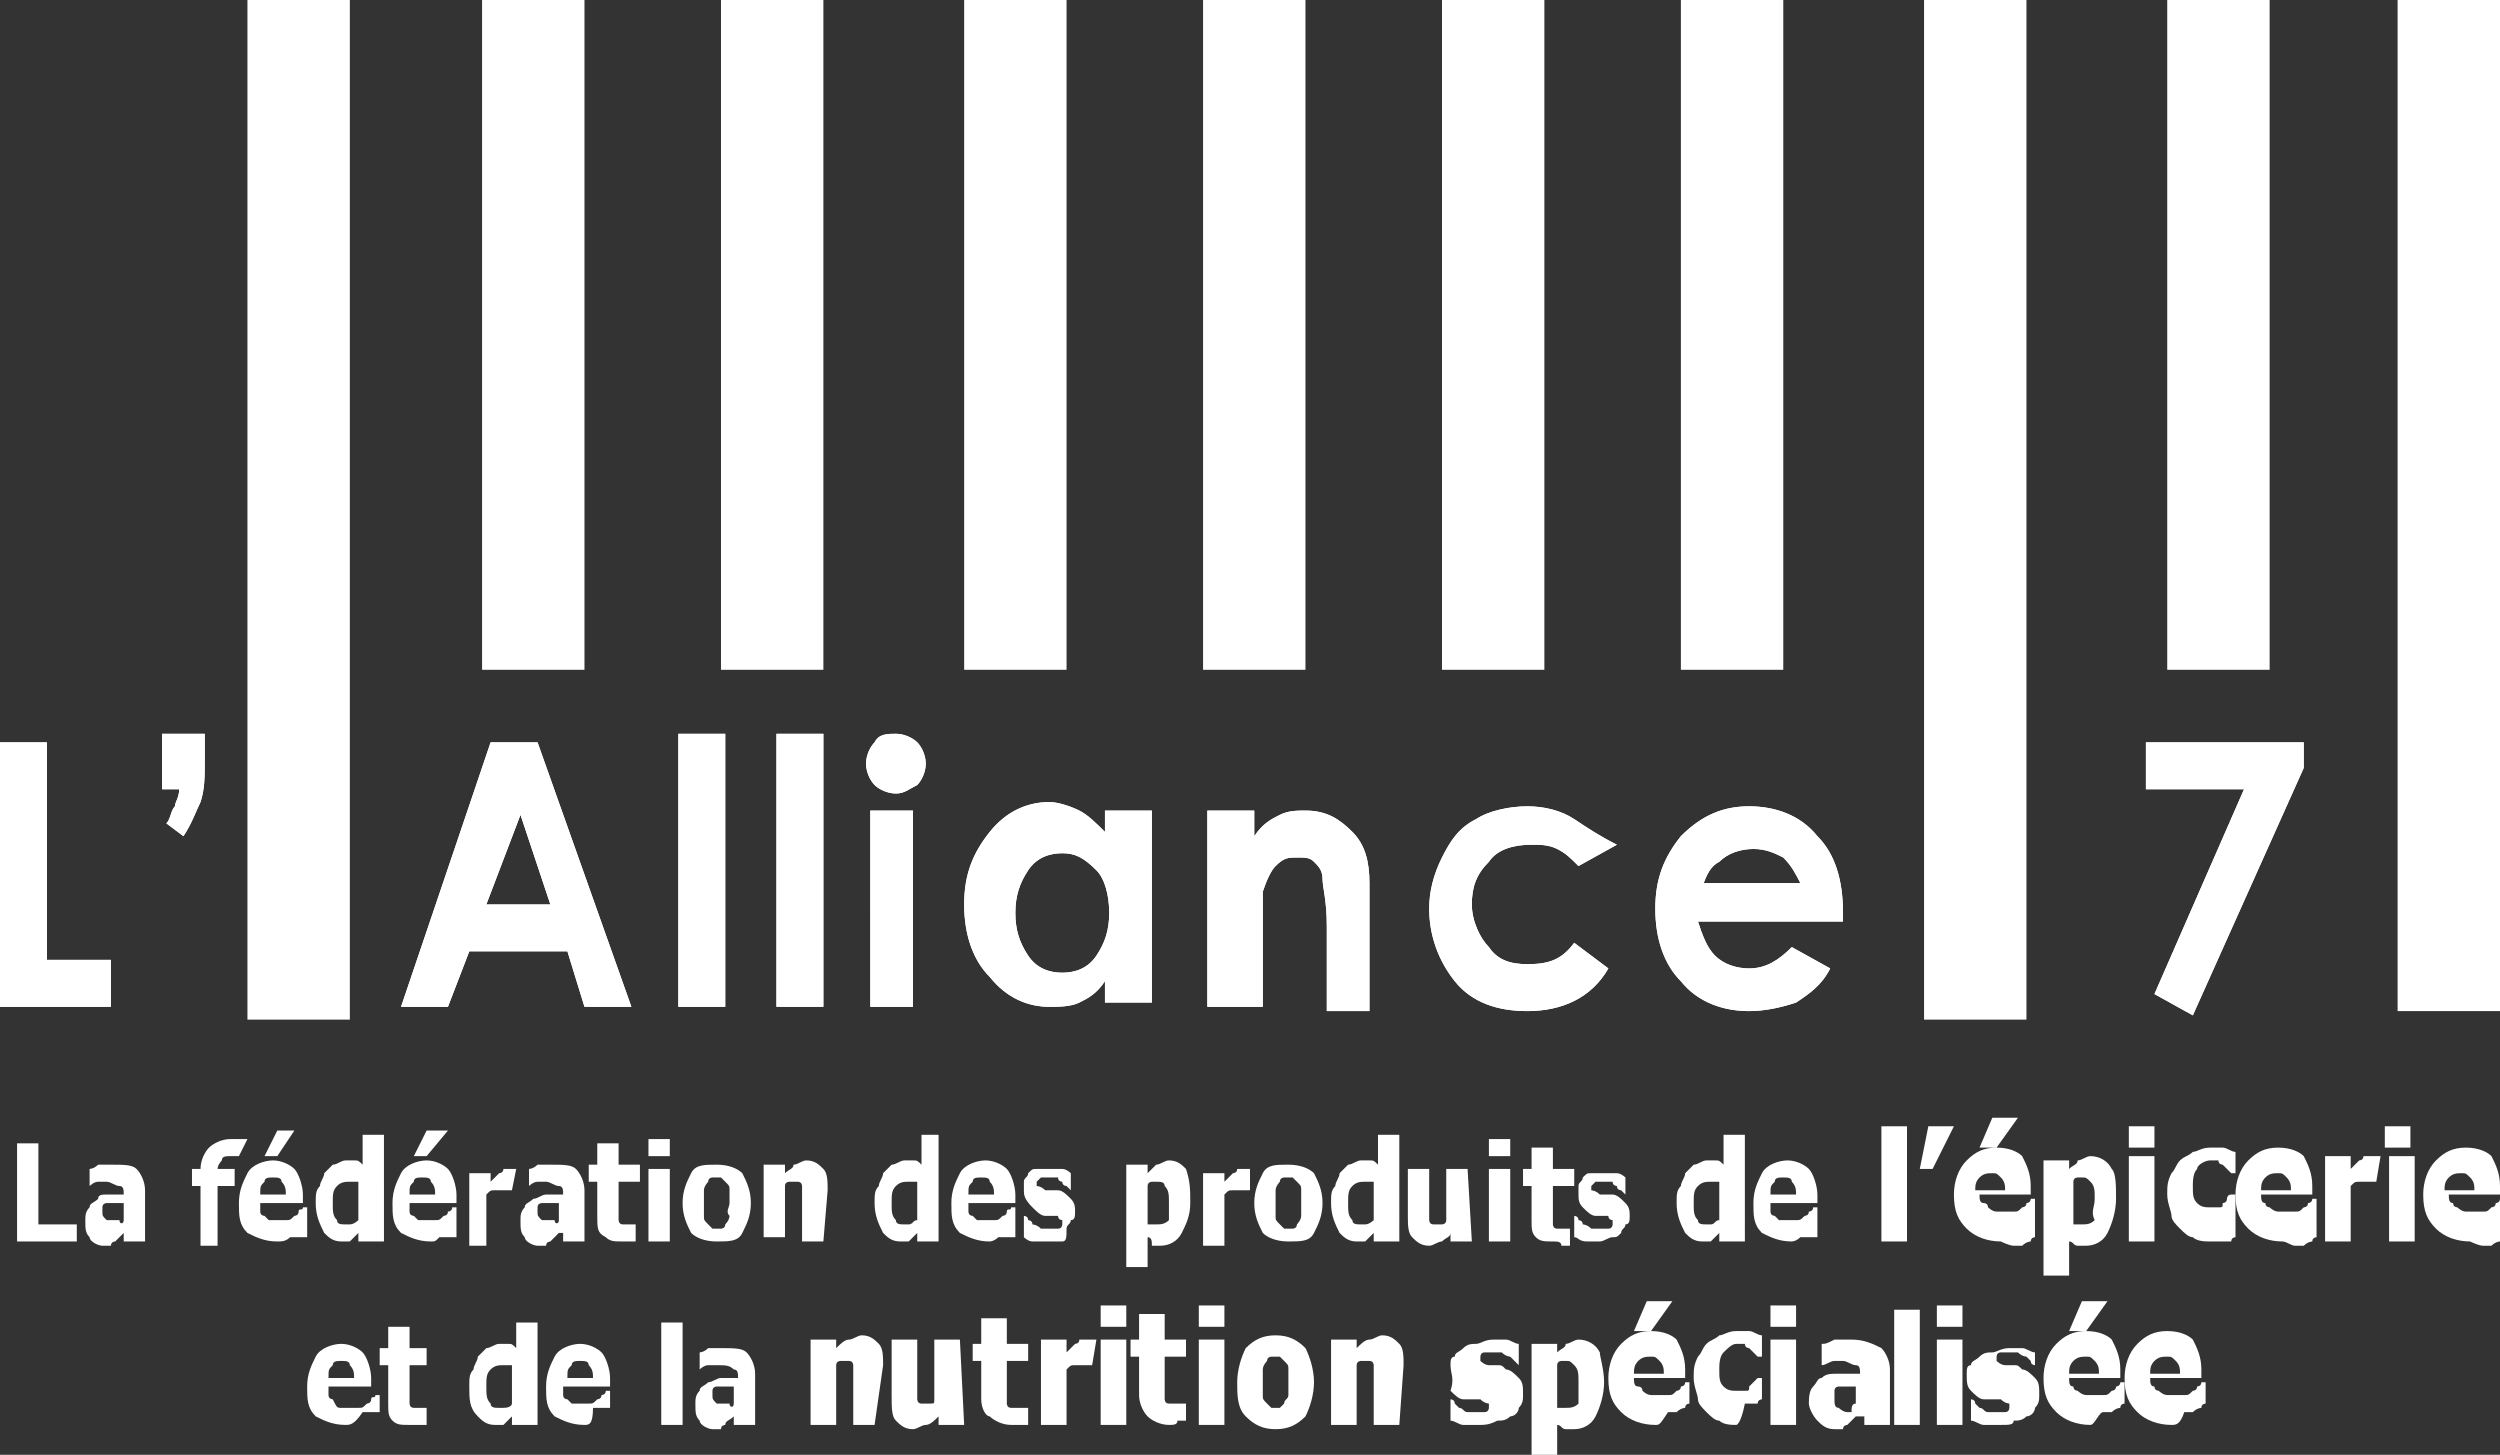 <?xml version="1.0" encoding="utf-8"?>
<!-- Generator: Adobe Illustrator 25.4.1, SVG Export Plug-In . SVG Version: 6.00 Build 0)  -->
<svg version="1.1" id="Calque_1" xmlns="http://www.w3.org/2000/svg" xmlns:xlink="http://www.w3.org/1999/xlink" x="0px" y="0px"
	 viewBox="0 0 58.6 34.1" style="enable-background:new 0 0 58.6 34.1;" xml:space="preserve">
<rect x="0" y="0" width="58.6" height="34.1" fill="#333333" stroke="none"/>
<style type="text/css">
	.st0{fill:#FFFFFF;}
</style>
<polyline class="st0" points="1.8,29.1 0.4,29.1 0.4,26.8 0.9,26.8 0.9,28.7 1.8,28.7 "/>
<path class="st0" d="M2.9,28.6v-0.4c-0.1,0-0.2,0-0.2,0c-0.1,0-0.1,0-0.2,0c0,0-0.1,0-0.1,0.1c0,0,0,0.1,0,0.1c0,0.1,0,0.1,0.1,0.2
	c0,0,0.1,0,0.2,0c0,0,0.1,0,0.1,0C2.8,28.7,2.9,28.7,2.9,28.6 M2.9,28.9C2.9,28.9,2.8,29,2.9,28.9C2.8,29,2.8,29,2.7,29.1
	c0,0-0.1,0-0.1,0.1c0,0-0.1,0-0.2,0c-0.1,0-0.3-0.1-0.3-0.2c-0.1-0.1-0.1-0.2-0.1-0.4c0-0.1,0-0.2,0.1-0.3c0-0.1,0.1-0.1,0.2-0.2
	C2.3,28,2.4,28,2.5,28c0.1,0,0.3,0,0.4,0v0c0-0.1,0-0.2-0.1-0.2c-0.1,0-0.2-0.1-0.3-0.1c-0.1,0-0.1,0-0.2,0c-0.1,0-0.2,0.1-0.2,0.1
	h0v-0.4c0,0,0.1,0,0.2-0.1c0.1,0,0.2,0,0.3,0c0.3,0,0.5,0,0.6,0.1c0.1,0.1,0.2,0.3,0.2,0.5v1.2H2.9V28.9z"/>
<path class="st0" d="M5.6,27.1L5.6,27.1c-0.1,0-0.1,0-0.1,0c0,0-0.1,0-0.1,0c-0.1,0-0.2,0-0.2,0.1c0,0-0.1,0.1-0.1,0.2v0h0.4v0.4
	H5.1v1.4H4.7v-1.4H4.5v-0.4h0.2v0c0-0.2,0.1-0.4,0.2-0.5c0.1-0.1,0.3-0.2,0.5-0.2c0.1,0,0.1,0,0.2,0c0.1,0,0.1,0,0.2,0"/>
<path class="st0" d="M6.9,26.5l-0.4,0.6H6.2l0.3-0.6 M6.7,28c0-0.1,0-0.2-0.1-0.3c0-0.1-0.1-0.1-0.2-0.1c-0.1,0-0.2,0-0.2,0.1
	c-0.1,0.1-0.1,0.1-0.1,0.3H6.7z M6.5,29.1c-0.3,0-0.5-0.1-0.7-0.2c-0.2-0.2-0.2-0.4-0.2-0.7c0-0.3,0.1-0.5,0.2-0.7
	c0.1-0.2,0.4-0.3,0.6-0.3c0.2,0,0.4,0.1,0.5,0.2c0.1,0.1,0.2,0.4,0.2,0.6v0.2H6.1c0,0.1,0,0.1,0,0.2c0,0.1,0.1,0.1,0.1,0.1
	c0,0,0.1,0.1,0.1,0.1c0.1,0,0.1,0,0.2,0c0.1,0,0.1,0,0.2,0c0.1,0,0.1,0,0.2-0.1c0,0,0.1,0,0.1-0.1s0.1,0,0.1-0.1h0.1V29
	c0,0-0.1,0-0.1,0c0,0-0.1,0-0.1,0c-0.1,0-0.1,0-0.2,0C6.7,29.1,6.6,29.1,6.5,29.1"/>
<path class="st0" d="M8.4,28.6v-0.9c0,0-0.1,0-0.1,0c0,0-0.1,0-0.1,0c-0.1,0-0.2,0-0.3,0.1c-0.1,0.1-0.1,0.2-0.1,0.4
	c0,0.2,0,0.3,0.1,0.4c0,0.1,0.1,0.1,0.2,0.1c0,0,0.1,0,0.1,0C8.3,28.7,8.4,28.6,8.4,28.6 M8.9,29.1H8.4v-0.2c0,0-0.1,0.1-0.1,0.1
	c0,0-0.1,0.1-0.1,0.1c0,0-0.1,0-0.1,0c0,0-0.1,0-0.1,0c-0.2,0-0.3-0.1-0.4-0.2c-0.1-0.2-0.2-0.4-0.2-0.7c0-0.2,0-0.3,0.1-0.4
	c0-0.1,0.1-0.2,0.1-0.3c0.1-0.1,0.1-0.1,0.2-0.2c0.1,0,0.2-0.1,0.3-0.1c0.1,0,0.1,0,0.2,0c0.1,0,0.1,0,0.2,0.1v-0.7h0.5V29.1z"/>
<path class="st0" d="M10.5,26.5L10,27.1H9.7l0.3-0.6 M10.2,28c0-0.1,0-0.2-0.1-0.3c0-0.1-0.1-0.1-0.2-0.1c-0.1,0-0.2,0-0.2,0.1
	c-0.1,0.1-0.1,0.1-0.1,0.3H10.2z M10.1,29.1c-0.3,0-0.5-0.1-0.7-0.2c-0.2-0.2-0.2-0.4-0.2-0.7c0-0.3,0.1-0.5,0.2-0.7
	c0.1-0.2,0.4-0.3,0.6-0.3c0.2,0,0.4,0.1,0.5,0.2c0.1,0.1,0.2,0.4,0.2,0.6v0.2H9.6c0,0.1,0,0.1,0,0.2c0,0.1,0.1,0.1,0.1,0.1
	c0,0,0.1,0.1,0.1,0.1c0.1,0,0.1,0,0.2,0c0.1,0,0.1,0,0.2,0c0.1,0,0.1,0,0.2-0.1c0,0,0.1,0,0.1-0.1c0,0,0.1,0,0.1-0.1h0.1V29
	c0,0-0.1,0-0.1,0c0,0-0.1,0-0.1,0c-0.1,0-0.1,0-0.2,0C10.2,29.1,10.2,29.1,10.1,29.1"/>
<path class="st0" d="M12,27.9L12,27.9c-0.1,0-0.1,0-0.1,0c0,0-0.1,0-0.1,0c-0.1,0-0.1,0-0.2,0c-0.1,0-0.1,0-0.2,0.1v1.2H11v-1.7h0.5
	v0.2c0,0,0.1-0.1,0.1-0.1s0.1-0.1,0.1-0.1c0,0,0.1,0,0.1-0.1c0,0,0.1,0,0.1,0c0,0,0,0,0.1,0c0,0,0,0,0.1,0"/>
<path class="st0" d="M13.1,28.6v-0.4c-0.1,0-0.2,0-0.2,0c-0.1,0-0.1,0-0.2,0c0,0-0.1,0-0.1,0.1c0,0,0,0.1,0,0.1c0,0.1,0,0.1,0.1,0.2
	c0,0,0.1,0,0.2,0c0,0,0.1,0,0.1,0C13,28.7,13.1,28.7,13.1,28.6 M13.1,28.9C13.1,28.9,13,29,13.1,28.9C13,29,13,29,12.9,29.1
	c0,0-0.1,0-0.1,0.1c0,0-0.1,0-0.2,0c-0.1,0-0.3-0.1-0.3-0.2c-0.1-0.1-0.1-0.2-0.1-0.4c0-0.1,0-0.2,0.1-0.3c0-0.1,0.1-0.1,0.2-0.2
	c0.1,0,0.2-0.1,0.3-0.1c0.1,0,0.3,0,0.4,0v0c0-0.1,0-0.2-0.1-0.2c-0.1,0-0.2-0.1-0.3-0.1c-0.1,0-0.1,0-0.2,0c-0.1,0-0.2,0.1-0.2,0.1
	h0v-0.4c0,0,0.1,0,0.2-0.1c0.1,0,0.2,0,0.3,0c0.3,0,0.5,0,0.6,0.1c0.1,0.1,0.2,0.3,0.2,0.5v1.2h-0.5V28.9z"/>
<path class="st0" d="M14.6,29.1c-0.2,0-0.3,0-0.4-0.1C14,28.9,14,28.8,14,28.5v-0.8h-0.2v-0.4H14v-0.5h0.5v0.5H15v0.4h-0.5v0.6
	c0,0.1,0,0.1,0,0.2c0,0,0,0.1,0,0.1c0,0,0,0.1,0.1,0.1c0,0,0.1,0,0.1,0c0,0,0.1,0,0.1,0s0.1,0,0.1,0h0v0.4c-0.1,0-0.1,0-0.2,0
	C14.7,29.1,14.7,29.1,14.6,29.1"/>
<path class="st0" d="M15.2,29.1h0.5v-1.7h-0.5V29.1z M15.2,27.1h0.5v-0.4h-0.5V27.1z"/>
<path class="st0" d="M17.1,28.2c0-0.1,0-0.2,0-0.3c0-0.1,0-0.1-0.1-0.2c0,0-0.1-0.1-0.1-0.1c0,0-0.1,0-0.1,0c0,0-0.1,0-0.1,0
	c0,0-0.1,0-0.1,0.1c0,0-0.1,0.1-0.1,0.2c0,0.1,0,0.2,0,0.3c0,0.1,0,0.2,0,0.3c0,0.1,0,0.1,0.1,0.2c0,0,0.1,0.1,0.1,0.1
	c0,0,0.1,0,0.1,0c0,0,0.1,0,0.1,0c0,0,0.1,0,0.1-0.1c0,0,0.1-0.1,0.1-0.2C17,28.4,17.1,28.3,17.1,28.2 M17.6,28.2
	c0,0.3-0.1,0.5-0.2,0.7c-0.1,0.2-0.3,0.2-0.6,0.2c-0.3,0-0.5-0.1-0.6-0.2c-0.1-0.2-0.2-0.4-0.2-0.7c0-0.3,0.1-0.5,0.2-0.7
	c0.1-0.2,0.3-0.2,0.6-0.2c0.3,0,0.5,0.1,0.6,0.2C17.5,27.7,17.6,27.9,17.6,28.2"/>
<path class="st0" d="M19.3,29.1h-0.5v-0.9c0-0.1,0-0.1,0-0.2c0-0.1,0-0.1,0-0.2c0,0,0-0.1-0.1-0.1c0,0-0.1,0-0.1,0c0,0-0.1,0-0.1,0
	c0,0-0.1,0-0.1,0.1v1.2h-0.5v-1.7h0.5v0.2c0.1-0.1,0.2-0.1,0.2-0.2c0.1,0,0.2-0.1,0.3-0.1c0.2,0,0.3,0.1,0.4,0.2
	c0.1,0.1,0.1,0.3,0.1,0.5"/>
<path class="st0" d="M21.5,28.6v-0.9c0,0-0.1,0-0.1,0c0,0-0.1,0-0.1,0c-0.1,0-0.2,0-0.3,0.1c-0.1,0.1-0.1,0.2-0.1,0.4
	c0,0.2,0,0.3,0.1,0.4c0,0.1,0.1,0.1,0.2,0.1c0,0,0.1,0,0.1,0C21.4,28.7,21.4,28.6,21.5,28.6 M22,29.1h-0.5v-0.2c0,0-0.1,0.1-0.1,0.1
	c0,0-0.1,0.1-0.1,0.1c0,0-0.1,0-0.1,0c0,0-0.1,0-0.1,0c-0.2,0-0.3-0.1-0.4-0.2c-0.1-0.2-0.2-0.4-0.2-0.7c0-0.2,0-0.3,0.1-0.4
	c0-0.1,0.1-0.2,0.1-0.3c0.1-0.1,0.1-0.1,0.2-0.2c0.1,0,0.2-0.1,0.3-0.1c0.1,0,0.1,0,0.2,0c0.1,0,0.1,0,0.2,0.1v-0.7H22V29.1z"/>
<path class="st0" d="M23.3,28c0-0.1,0-0.2-0.1-0.3c0-0.1-0.1-0.1-0.2-0.1c-0.1,0-0.2,0-0.2,0.1c-0.1,0.1-0.1,0.1-0.1,0.3 M23.2,29.1
	c-0.3,0-0.5-0.1-0.7-0.2c-0.2-0.2-0.2-0.4-0.2-0.7c0-0.3,0.1-0.5,0.2-0.7c0.1-0.2,0.4-0.3,0.6-0.3c0.2,0,0.4,0.1,0.5,0.2
	c0.1,0.1,0.2,0.4,0.2,0.6v0.2h-1.1c0,0.1,0,0.1,0,0.2c0,0.1,0.1,0.1,0.1,0.1c0,0,0.1,0.1,0.1,0.1c0.1,0,0.1,0,0.2,0
	c0.1,0,0.1,0,0.2,0c0.1,0,0.1,0,0.2-0.1c0,0,0.1,0,0.1-0.1s0.1,0,0.1-0.1h0.1V29c0,0-0.1,0-0.1,0c0,0-0.1,0-0.1,0
	c-0.1,0-0.1,0-0.2,0C23.3,29.1,23.2,29.1,23.2,29.1"/>
<path class="st0" d="M24.5,29.1c-0.1,0-0.2,0-0.3,0C24.1,29.1,24,29,24,29v-0.5h0c0,0,0.1,0,0.1,0.1c0,0,0.1,0,0.1,0.1
	c0,0,0.1,0,0.2,0.1c0.1,0,0.1,0,0.2,0c0.1,0,0.1,0,0.2,0c0.1,0,0.1-0.1,0.1-0.1c0,0,0-0.1,0-0.1c0,0-0.1,0-0.1-0.1c0,0-0.1,0-0.1,0
	s-0.1,0-0.2,0c-0.1,0-0.2-0.1-0.3-0.2C24,28.1,24,28,24,27.9c0-0.1,0-0.2,0-0.2c0-0.1,0.1-0.1,0.1-0.2c0.1-0.1,0.1-0.1,0.2-0.1
	c0.1,0,0.2,0,0.3,0c0.1,0,0.2,0,0.3,0c0.1,0,0.2,0.1,0.2,0.1v0.4h0c0,0,0,0-0.1-0.1c0,0-0.1,0-0.1-0.1c0,0-0.1,0-0.1-0.1
	c-0.1,0-0.1,0-0.2,0c-0.1,0-0.1,0-0.2,0c0,0-0.1,0.1-0.1,0.1c0,0,0,0.1,0,0.1s0.1,0,0.2,0.1c0,0,0.1,0,0.1,0c0.1,0,0.1,0,0.2,0
	c0.1,0,0.2,0.1,0.3,0.2c0.1,0.1,0.1,0.2,0.1,0.3c0,0.1,0,0.2-0.1,0.2c0,0.1-0.1,0.1-0.1,0.2C25,29,25,29.1,24.9,29.1
	C24.8,29.1,24.7,29.1,24.5,29.1"/>
<path class="st0" d="M27.4,28.2c0-0.2,0-0.3-0.1-0.4c0-0.1-0.1-0.1-0.2-0.1c0,0-0.1,0-0.1,0c0,0-0.1,0-0.1,0.1v0.9c0,0,0.1,0,0.1,0
	c0,0,0.1,0,0.1,0c0.1,0,0.2,0,0.3-0.1C27.4,28.5,27.4,28.4,27.4,28.2 M27.9,28.2c0,0.3-0.1,0.5-0.2,0.7c-0.1,0.2-0.3,0.3-0.5,0.3
	c-0.1,0-0.1,0-0.2,0C27,29.1,27,29,26.9,29v0.7h-0.5v-2.4h0.5v0.2c0.1-0.1,0.1-0.1,0.2-0.2c0.1,0,0.2-0.1,0.3-0.1
	c0.2,0,0.3,0.1,0.4,0.2C27.9,27.7,27.9,27.9,27.9,28.2"/>
<path class="st0" d="M29.3,27.9L29.3,27.9c-0.1,0-0.1,0-0.1,0c0,0-0.1,0-0.1,0c-0.1,0-0.1,0-0.2,0c-0.1,0-0.1,0-0.2,0.1v1.2h-0.5
	v-1.7h0.5v0.2c0,0,0.1-0.1,0.1-0.1c0,0,0.1-0.1,0.1-0.1c0,0,0.1,0,0.1-0.1c0,0,0.1,0,0.1,0c0,0,0,0,0.1,0c0,0,0,0,0.1,0"/>
<path class="st0" d="M30.5,28.2c0-0.1,0-0.2,0-0.3c0-0.1,0-0.1-0.1-0.2c0,0-0.1-0.1-0.1-0.1c0,0-0.1,0-0.1,0c0,0-0.1,0-0.1,0
	c0,0-0.1,0-0.1,0.1c0,0-0.1,0.1-0.1,0.2c0,0.1,0,0.2,0,0.3c0,0.1,0,0.2,0,0.3c0,0.1,0,0.1,0.1,0.2c0,0,0.1,0.1,0.1,0.1
	c0,0,0.1,0,0.1,0c0,0,0.1,0,0.1,0c0,0,0.1,0,0.1-0.1c0,0,0.1-0.1,0.1-0.2C30.5,28.4,30.5,28.3,30.5,28.2 M31,28.2
	c0,0.3-0.1,0.5-0.2,0.7c-0.1,0.2-0.3,0.2-0.6,0.2c-0.3,0-0.5-0.1-0.6-0.2c-0.1-0.2-0.2-0.4-0.2-0.7c0-0.3,0.1-0.5,0.2-0.7
	c0.1-0.2,0.3-0.2,0.6-0.2c0.3,0,0.5,0.1,0.6,0.2C30.9,27.7,31,27.9,31,28.2"/>
<path class="st0" d="M32.2,28.6v-0.9c0,0-0.1,0-0.1,0c0,0-0.1,0-0.1,0c-0.1,0-0.2,0-0.3,0.1c-0.1,0.1-0.1,0.2-0.1,0.4
	c0,0.2,0,0.3,0.1,0.4c0,0.1,0.1,0.1,0.2,0.1c0,0,0.1,0,0.1,0C32.1,28.7,32.2,28.6,32.2,28.6 M32.7,29.1h-0.5v-0.2
	c0,0-0.1,0.1-0.1,0.1c0,0-0.1,0.1-0.1,0.1c0,0-0.1,0-0.1,0c0,0-0.1,0-0.1,0c-0.2,0-0.3-0.1-0.4-0.2c-0.1-0.2-0.2-0.4-0.2-0.7
	c0-0.2,0-0.3,0.1-0.4c0-0.1,0.1-0.2,0.1-0.3c0.1-0.1,0.1-0.1,0.2-0.2c0.1,0,0.2-0.1,0.3-0.1c0.1,0,0.2,0,0.2,0c0.1,0,0.1,0,0.2,0.1
	v-0.7h0.5V29.1z"/>
<path class="st0" d="M34.5,29.1h-0.5v-0.2C34,29,33.9,29,33.8,29.1c-0.1,0-0.2,0.1-0.3,0.1c-0.2,0-0.3-0.1-0.4-0.2
	c-0.1-0.1-0.1-0.3-0.1-0.5v-1.1h0.5v0.9c0,0.1,0,0.2,0,0.2c0,0.1,0,0.1,0,0.1c0,0,0,0.1,0.1,0.1c0,0,0.1,0,0.1,0c0,0,0.1,0,0.1,0
	c0,0,0.1,0,0.1-0.1v-1.2h0.5"/>
<path class="st0" d="M34.9,29.1h0.5v-1.7h-0.5V29.1z M34.9,27.1h0.5v-0.4h-0.5V27.1z"/>
<path class="st0" d="M36.4,29.1c-0.2,0-0.3,0-0.4-0.1c-0.1-0.1-0.1-0.2-0.1-0.4v-0.8h-0.2v-0.4h0.2v-0.5h0.5v0.5h0.5v0.4h-0.5v0.6
	c0,0.1,0,0.1,0,0.2c0,0,0,0.1,0,0.1c0,0,0,0.1,0.1,0.1c0,0,0.1,0,0.1,0c0,0,0.1,0,0.1,0c0,0,0.1,0,0.1,0h0v0.4c-0.1,0-0.1,0-0.2,0
	C36.6,29.1,36.5,29.1,36.4,29.1"/>
<path class="st0" d="M37.5,29.1c-0.1,0-0.2,0-0.3,0C37,29.1,37,29,36.9,29v-0.5h0c0,0,0.1,0,0.1,0.1c0,0,0.1,0,0.1,0.1
	c0,0,0.1,0,0.2,0.1c0.1,0,0.1,0,0.2,0c0.1,0,0.1,0,0.2,0c0.1,0,0.1-0.1,0.1-0.1c0,0,0-0.1,0-0.1c0,0-0.1,0-0.1-0.1c0,0-0.1,0-0.1,0
	s-0.1,0-0.2,0c-0.1,0-0.2-0.1-0.3-0.2c-0.1-0.1-0.1-0.2-0.1-0.3c0-0.1,0-0.2,0-0.2c0-0.1,0.1-0.1,0.1-0.2c0.1-0.1,0.1-0.1,0.2-0.1
	c0.1,0,0.2,0,0.3,0c0.1,0,0.2,0,0.3,0c0.1,0,0.2,0.1,0.2,0.1v0.4h0c0,0,0,0-0.1-0.1c0,0-0.1,0-0.1-0.1c0,0-0.1,0-0.1-0.1
	c-0.1,0-0.1,0-0.2,0c-0.1,0-0.1,0-0.2,0c0,0-0.1,0.1-0.1,0.1c0,0,0,0.1,0,0.1c0,0,0.1,0,0.2,0.1c0,0,0.1,0,0.1,0c0.1,0,0.1,0,0.2,0
	c0.1,0,0.2,0.1,0.3,0.2c0.1,0.1,0.1,0.2,0.1,0.3c0,0.1,0,0.2-0.1,0.2c0,0.1-0.1,0.1-0.1,0.2c-0.1,0.1-0.1,0.1-0.2,0.1
	S37.6,29.1,37.5,29.1"/>
<path class="st0" d="M40.3,28.6v-0.9c0,0-0.1,0-0.1,0c0,0-0.1,0-0.1,0c-0.1,0-0.2,0-0.3,0.1c-0.1,0.1-0.1,0.2-0.1,0.4
	c0,0.2,0,0.3,0.1,0.4c0,0.1,0.1,0.1,0.2,0.1c0,0,0.1,0,0.1,0C40.2,28.7,40.2,28.6,40.3,28.6 M40.8,29.1h-0.5v-0.2
	c0,0-0.1,0.1-0.1,0.1c0,0-0.1,0.1-0.1,0.1c0,0-0.1,0-0.1,0c0,0-0.1,0-0.1,0c-0.2,0-0.3-0.1-0.4-0.2c-0.1-0.2-0.2-0.4-0.2-0.7
	c0-0.2,0-0.3,0.1-0.4c0-0.1,0.1-0.2,0.1-0.3c0.1-0.1,0.1-0.1,0.2-0.2c0.1,0,0.2-0.1,0.3-0.1c0.1,0,0.2,0,0.2,0c0.1,0,0.1,0,0.2,0.1
	v-0.7h0.5V29.1z"/>
<path class="st0" d="M42.1,28c0-0.1,0-0.2-0.1-0.3c0-0.1-0.1-0.1-0.2-0.1c-0.1,0-0.2,0-0.2,0.1c-0.1,0.1-0.1,0.1-0.1,0.3 M42,29.1
	c-0.3,0-0.5-0.1-0.7-0.2c-0.2-0.2-0.2-0.4-0.2-0.7c0-0.3,0.1-0.5,0.2-0.7c0.1-0.2,0.4-0.3,0.6-0.3c0.2,0,0.4,0.1,0.5,0.2
	c0.1,0.1,0.2,0.4,0.2,0.6v0.2h-1.1c0,0.1,0,0.1,0,0.2c0,0.1,0.1,0.1,0.1,0.1c0,0,0.1,0.1,0.1,0.1c0.1,0,0.1,0,0.2,0
	c0.1,0,0.1,0,0.2,0c0.1,0,0.1,0,0.2-0.1c0,0,0.1,0,0.1-0.1c0,0,0.1,0,0.1-0.1h0.1V29c0,0-0.1,0-0.1,0c0,0-0.1,0-0.1,0
	c-0.1,0-0.1,0-0.2,0C42.1,29.1,42,29.1,42,29.1"/>
<rect x="44.1" y="26.4" class="st0" width="0.6" height="2.7"/>
<polygon class="st0" points="45.2,26.4 45,27.4 45.3,27.4 45.8,26.4 "/>
<path class="st0" d="M47.3,26.2l-0.5,0.7h-0.4l0.3-0.7 M47,27.9c0-0.1,0-0.2-0.1-0.3c-0.1-0.1-0.1-0.1-0.2-0.1c-0.1,0-0.2,0-0.3,0.1
	c-0.1,0.1-0.1,0.2-0.1,0.3H47z M46.9,29.1c-0.3,0-0.6-0.1-0.8-0.3c-0.2-0.2-0.3-0.4-0.3-0.8c0-0.3,0.1-0.6,0.3-0.8
	c0.2-0.2,0.4-0.3,0.7-0.3c0.3,0,0.5,0.1,0.6,0.2c0.1,0.2,0.2,0.4,0.2,0.7v0.2h-1.2c0,0.1,0,0.2,0.1,0.2s0.1,0.1,0.1,0.1
	c0,0,0.1,0.1,0.2,0.1c0.1,0,0.1,0,0.2,0c0.1,0,0.1,0,0.2,0c0.1,0,0.1,0,0.2-0.1c0,0,0.1,0,0.1-0.1c0,0,0.1,0,0.1-0.1h0.1V29
	c0,0-0.1,0-0.1,0.1c0,0-0.1,0-0.2,0.1c-0.1,0-0.1,0-0.2,0S46.9,29.1,46.9,29.1"/>
<path class="st0" d="M49.1,28.1c0-0.2,0-0.3-0.1-0.4c-0.1-0.1-0.1-0.1-0.2-0.1c0,0-0.1,0-0.1,0c0,0-0.1,0-0.1,0.1v1c0,0,0.1,0,0.1,0
	c0,0,0.1,0,0.1,0c0.1,0,0.2,0,0.3-0.1C49,28.4,49.1,28.3,49.1,28.1 M49.6,28.1c0,0.3-0.1,0.6-0.2,0.8c-0.1,0.2-0.3,0.3-0.5,0.3
	c-0.1,0-0.2,0-0.2,0c-0.1,0-0.1-0.1-0.2-0.1v0.8h-0.6v-2.7h0.6v0.2c0.1-0.1,0.2-0.1,0.2-0.2c0.1,0,0.2-0.1,0.3-0.1
	c0.2,0,0.4,0.1,0.5,0.3C49.6,27.5,49.6,27.8,49.6,28.1"/>
<path class="st0" d="M49.9,29.1h0.6v-2h-0.6V29.1z M49.9,26.9h0.6v-0.5h-0.6V26.9z"/>
<path class="st0" d="M51.8,29.1c-0.1,0-0.3,0-0.4-0.1c-0.1,0-0.2-0.1-0.3-0.2c-0.1-0.1-0.2-0.2-0.2-0.3c0-0.1-0.1-0.3-0.1-0.5
	c0-0.2,0-0.3,0.1-0.5c0.1-0.1,0.1-0.2,0.2-0.3c0.1-0.1,0.2-0.1,0.3-0.2c0.1,0,0.2-0.1,0.4-0.1c0.1,0,0.2,0,0.3,0
	c0.1,0,0.2,0.1,0.3,0.1v0.5h-0.1c0,0,0,0-0.1-0.1c0,0-0.1-0.1-0.1-0.1c0,0-0.1,0-0.1-0.1c-0.1,0-0.1,0-0.2,0c-0.1,0-0.3,0.1-0.3,0.2
	c-0.1,0.1-0.1,0.3-0.1,0.4c0,0.2,0,0.3,0.1,0.4c0.1,0.1,0.2,0.1,0.3,0.1c0.1,0,0.1,0,0.2,0c0.1,0,0.1,0,0.1-0.1c0,0,0.1,0,0.1-0.1
	c0,0,0-0.1,0.1-0.1h0.1V29c0,0-0.1,0-0.1,0.1c0,0-0.1,0-0.1,0c-0.1,0-0.1,0-0.2,0C51.9,29.1,51.9,29.1,51.8,29.1"/>
<path class="st0" d="M53.7,27.9c0-0.1,0-0.2-0.1-0.3c-0.1-0.1-0.1-0.1-0.2-0.1c-0.1,0-0.2,0-0.3,0.1c-0.1,0.1-0.1,0.2-0.1,0.3
	 M53.5,29.1c-0.3,0-0.6-0.1-0.8-0.3c-0.2-0.2-0.3-0.4-0.3-0.8c0-0.3,0.1-0.6,0.3-0.8c0.2-0.2,0.4-0.3,0.7-0.3c0.3,0,0.5,0.1,0.6,0.2
	c0.1,0.2,0.2,0.4,0.2,0.7v0.2H53c0,0.1,0,0.2,0.1,0.2c0,0.1,0.1,0.1,0.1,0.1c0,0,0.1,0.1,0.2,0.1c0.1,0,0.1,0,0.2,0
	c0.1,0,0.1,0,0.2,0c0.1,0,0.1,0,0.2-0.1c0,0,0.1,0,0.1-0.1c0,0,0.1,0,0.1-0.1h0.1V29c0,0-0.1,0-0.1,0.1c0,0-0.1,0-0.2,0.1
	c-0.1,0-0.1,0-0.2,0S53.6,29.1,53.5,29.1"/>
<path class="st0" d="M55.7,27.7L55.7,27.7c-0.1,0-0.1,0-0.1,0c0,0-0.1,0-0.1,0c-0.1,0-0.1,0-0.2,0c-0.1,0-0.1,0-0.2,0.1v1.3h-0.6v-2
	h0.6v0.3c0,0,0.1-0.1,0.1-0.1c0,0,0.1-0.1,0.1-0.1c0,0,0.1,0,0.1-0.1c0.1,0,0.1,0,0.2,0c0,0,0,0,0.1,0c0,0,0,0,0.1,0"/>
<path class="st0" d="M56,29.1h0.6v-2H56V29.1z M55.9,26.9h0.6v-0.5h-0.6V26.9z"/>
<path class="st0" d="M58,27.9c0-0.1,0-0.2-0.1-0.3c-0.1-0.1-0.1-0.1-0.2-0.1c-0.1,0-0.2,0-0.3,0.1c-0.1,0.1-0.1,0.2-0.1,0.3
	 M57.9,29.1c-0.3,0-0.6-0.1-0.8-0.3c-0.2-0.2-0.3-0.4-0.3-0.8c0-0.3,0.1-0.6,0.3-0.8c0.2-0.2,0.4-0.3,0.7-0.3c0.3,0,0.5,0.1,0.6,0.2
	c0.1,0.2,0.2,0.4,0.2,0.7v0.2h-1.2c0,0.1,0,0.2,0.1,0.2c0,0.1,0.1,0.1,0.1,0.1c0,0,0.1,0.1,0.2,0.1c0.1,0,0.1,0,0.2,0
	c0.1,0,0.1,0,0.2,0c0.1,0,0.1,0,0.2-0.1c0,0,0.1,0,0.1-0.1c0,0,0.1,0,0.1-0.1h0.1V29c0,0-0.1,0-0.1,0.1c0,0-0.1,0-0.2,0.1
	c-0.1,0-0.1,0-0.2,0S57.9,29.1,57.9,29.1"/>
<path class="st0" d="M8.3,32.3c0-0.1,0-0.2-0.1-0.3c0-0.1-0.1-0.1-0.2-0.1c-0.1,0-0.2,0-0.2,0.1c-0.1,0.1-0.1,0.1-0.1,0.3 M8.1,33.4
	c-0.3,0-0.5-0.1-0.7-0.2c-0.2-0.2-0.2-0.4-0.2-0.7c0-0.3,0.1-0.5,0.2-0.7c0.1-0.2,0.4-0.3,0.6-0.3c0.2,0,0.4,0.1,0.5,0.2
	c0.1,0.1,0.2,0.4,0.2,0.6v0.2H7.7c0,0.1,0,0.1,0,0.2c0,0.1,0.1,0.1,0.1,0.1C7.9,33,7.9,33,8,33c0.1,0,0.1,0,0.2,0c0.1,0,0.1,0,0.2,0
	c0.1,0,0.1,0,0.2-0.1c0,0,0.1,0,0.1-0.1s0.1,0,0.1-0.1h0.1v0.4c0,0-0.1,0-0.1,0c0,0-0.1,0-0.1,0c-0.1,0-0.1,0-0.2,0
	C8.3,33.4,8.2,33.4,8.1,33.4"/>
<path class="st0" d="M9.6,33.4c-0.2,0-0.3,0-0.4-0.1c-0.1-0.1-0.1-0.2-0.1-0.4V32H8.9v-0.4h0.2v-0.5h0.5v0.5H10V32H9.6v0.6
	c0,0.1,0,0.1,0,0.2c0,0,0,0.1,0,0.1c0,0,0,0.1,0.1,0.1c0,0,0.1,0,0.1,0c0,0,0.1,0,0.1,0c0,0,0.1,0,0.1,0h0v0.4c-0.1,0-0.1,0-0.2,0
	C9.8,33.4,9.7,33.4,9.6,33.4"/>
<path class="st0" d="M12,32.9V32c0,0-0.1,0-0.1,0c0,0-0.1,0-0.1,0c-0.1,0-0.2,0-0.3,0.1c-0.1,0.1-0.1,0.2-0.1,0.4
	c0,0.2,0,0.3,0.1,0.4c0,0.1,0.1,0.1,0.2,0.1c0,0,0.1,0,0.1,0C12,33,12,32.9,12,32.9 M12.5,33.4H12v-0.2c0,0-0.1,0.1-0.1,0.1
	c0,0-0.1,0.1-0.1,0.1c0,0-0.1,0-0.1,0c0,0-0.1,0-0.1,0c-0.2,0-0.3-0.1-0.4-0.2C11,33,11,32.8,11,32.5c0-0.2,0-0.3,0.1-0.4
	c0-0.1,0.1-0.2,0.1-0.3c0.1-0.1,0.1-0.1,0.2-0.2c0.1,0,0.2-0.1,0.3-0.1c0.1,0,0.2,0,0.2,0c0.1,0,0.1,0,0.2,0.1V31h0.5V33.4z"/>
<path class="st0" d="M13.9,32.3c0-0.1,0-0.2-0.1-0.3c0-0.1-0.1-0.1-0.2-0.1c-0.1,0-0.2,0-0.2,0.1c-0.1,0.1-0.1,0.1-0.1,0.3
	 M13.7,33.4c-0.3,0-0.5-0.1-0.7-0.2c-0.2-0.2-0.2-0.4-0.2-0.7c0-0.3,0.1-0.5,0.2-0.7c0.1-0.2,0.4-0.3,0.6-0.3c0.2,0,0.4,0.1,0.5,0.2
	c0.1,0.1,0.2,0.4,0.2,0.6v0.2h-1.1c0,0.1,0,0.1,0,0.2c0,0.1,0.1,0.1,0.1,0.1c0,0,0.1,0.1,0.1,0.1c0.1,0,0.1,0,0.2,0
	c0.1,0,0.1,0,0.2,0c0.1,0,0.1,0,0.2-0.1c0,0,0.1,0,0.1-0.1c0,0,0.1,0,0.1-0.1h0.1v0.4c0,0-0.1,0-0.1,0c0,0-0.1,0-0.1,0
	c-0.1,0-0.1,0-0.2,0C13.9,33.4,13.8,33.4,13.7,33.4"/>
<rect x="15.5" y="31" class="st0" width="0.5" height="2.4"/>
<path class="st0" d="M17.2,32.9v-0.4c-0.1,0-0.2,0-0.2,0c-0.1,0-0.1,0-0.2,0c0,0-0.1,0-0.1,0.1c0,0,0,0.1,0,0.1c0,0.1,0,0.1,0.1,0.2
	c0,0,0.1,0,0.2,0c0,0,0.1,0,0.1,0C17.1,33,17.2,33,17.2,32.9 M17.2,33.2C17.2,33.2,17.2,33.3,17.2,33.2c-0.1,0.1-0.2,0.1-0.2,0.2
	c0,0-0.1,0-0.1,0.1c0,0-0.1,0-0.2,0c-0.1,0-0.3-0.1-0.3-0.2c-0.1-0.1-0.1-0.2-0.1-0.4c0-0.1,0-0.2,0.1-0.3c0-0.1,0.1-0.1,0.2-0.2
	c0.1,0,0.2-0.1,0.3-0.1c0.1,0,0.3,0,0.4,0v0c0-0.1,0-0.2-0.1-0.2C17.1,32,17,32,16.8,32c-0.1,0-0.1,0-0.2,0c-0.1,0-0.2,0.1-0.2,0.1
	h0v-0.4c0,0,0.1,0,0.2-0.1c0.1,0,0.2,0,0.3,0c0.3,0,0.5,0,0.6,0.1c0.1,0.1,0.2,0.3,0.2,0.5v1.2h-0.5V33.2z"/>
<path class="st0" d="M20.5,33.4H20v-1c0-0.1,0-0.2,0-0.2c0-0.1,0-0.1,0-0.2c0,0,0-0.1-0.1-0.1c0,0-0.1,0-0.1,0c0,0-0.1,0-0.1,0
	c0,0-0.1,0-0.1,0.1v1.4h-0.6v-2h0.6v0.2c0.1-0.1,0.2-0.2,0.3-0.2c0.1,0,0.2-0.1,0.3-0.1c0.2,0,0.3,0.1,0.4,0.2
	c0.1,0.1,0.1,0.3,0.1,0.5"/>
<path class="st0" d="M22.6,33.4H22v-0.2c-0.1,0.1-0.2,0.2-0.3,0.2c-0.1,0-0.2,0.1-0.3,0.1c-0.2,0-0.3-0.1-0.4-0.2
	c-0.1-0.1-0.1-0.3-0.1-0.6v-1.3h0.6v1c0,0.1,0,0.2,0,0.2c0,0.1,0,0.1,0,0.2c0,0,0,0.1,0.1,0.1c0,0,0.1,0,0.1,0c0,0,0.1,0,0.1,0
	c0.1,0,0.1,0,0.1-0.1v-1.4h0.6"/>
<path class="st0" d="M23.7,33.4c-0.2,0-0.4-0.1-0.5-0.2C23.1,33.2,23,33,23,32.8v-0.9h-0.2v-0.4H23v-0.6h0.6v0.6h0.5v0.4h-0.5v0.7
	c0,0.1,0,0.1,0,0.2c0,0.1,0,0.1,0,0.1c0,0,0,0.1,0.1,0.1c0,0,0.1,0,0.2,0c0,0,0.1,0,0.1,0c0,0,0.1,0,0.1,0h0v0.4c-0.1,0-0.1,0-0.2,0
	C23.9,33.4,23.8,33.4,23.7,33.4"/>
<path class="st0" d="M25.6,32L25.6,32c-0.1,0-0.1,0-0.1,0c0,0-0.1,0-0.1,0c-0.1,0-0.1,0-0.2,0c-0.1,0-0.1,0-0.2,0.1v1.3h-0.6v-2h0.6
	v0.3c0,0,0.1-0.1,0.1-0.1c0,0,0.1-0.1,0.1-0.1c0,0,0.1,0,0.1-0.1c0.1,0,0.1,0,0.2,0c0,0,0,0,0.1,0c0,0,0,0,0.1,0"/>
<path class="st0" d="M25.8,33.4h0.6v-2h-0.6V33.4z M25.8,31.1h0.6v-0.5h-0.6V31.1z"/>
<path class="st0" d="M27.4,33.4c-0.2,0-0.4-0.1-0.5-0.2c-0.1-0.1-0.2-0.3-0.2-0.5v-0.9h-0.2v-0.4h0.2v-0.6h0.6v0.6h0.5v0.4h-0.5v0.7
	c0,0.1,0,0.1,0,0.2c0,0.1,0,0.1,0,0.1c0,0,0,0.1,0.1,0.1c0,0,0.1,0,0.2,0c0,0,0.1,0,0.1,0c0,0,0.1,0,0.1,0h0v0.4c-0.1,0-0.1,0-0.2,0
	C27.6,33.4,27.5,33.4,27.4,33.4"/>
<path class="st0" d="M28.1,33.4h0.6v-2h-0.6V33.4z M28.1,31.1h0.6v-0.5h-0.6V31.1z"/>
<path class="st0" d="M30.2,32.4c0-0.1,0-0.2,0-0.3c0-0.1,0-0.1-0.1-0.2c0,0-0.1-0.1-0.1-0.1c0,0-0.1,0-0.1,0c0,0-0.1,0-0.1,0
	c0,0-0.1,0-0.1,0.1c0,0-0.1,0.1-0.1,0.2c0,0.1,0,0.2,0,0.3c0,0.1,0,0.2,0,0.3c0,0.1,0,0.1,0.1,0.2c0,0,0.1,0.1,0.1,0.1
	c0,0,0.1,0,0.1,0c0,0,0.1,0,0.1,0c0,0,0.1-0.1,0.1-0.1c0-0.1,0.1-0.1,0.1-0.2C30.2,32.6,30.2,32.5,30.2,32.4 M30.8,32.4
	c0,0.3-0.1,0.6-0.2,0.8c-0.2,0.2-0.4,0.3-0.7,0.3c-0.3,0-0.5-0.1-0.7-0.3C29,33,29,32.7,29,32.4c0-0.3,0.1-0.6,0.2-0.8
	c0.2-0.2,0.4-0.3,0.7-0.3s0.5,0.1,0.7,0.3C30.7,31.8,30.8,32.1,30.8,32.4"/>
<path class="st0" d="M32.8,33.4h-0.6v-1c0-0.1,0-0.2,0-0.2c0-0.1,0-0.1,0-0.2c0,0,0-0.1-0.1-0.1c0,0-0.1,0-0.1,0c0,0-0.1,0-0.1,0
	c0,0-0.1,0-0.1,0.1v1.4h-0.6v-2h0.6v0.2c0.1-0.1,0.2-0.2,0.3-0.2c0.1,0,0.2-0.1,0.3-0.1c0.2,0,0.3,0.1,0.4,0.2
	c0.1,0.1,0.1,0.3,0.1,0.5"/>
<path class="st0" d="M34.7,33.4c-0.1,0-0.3,0-0.4,0c-0.1,0-0.2-0.1-0.3-0.1v-0.5h0c0,0,0.1,0,0.1,0.1c0,0,0.1,0.1,0.1,0.1
	c0.1,0,0.1,0.1,0.2,0.1c0.1,0,0.1,0,0.2,0c0.1,0,0.1,0,0.2,0c0.1,0,0.1-0.1,0.1-0.1c0,0,0-0.1,0-0.1c0,0-0.1,0-0.2-0.1
	c0,0-0.1,0-0.2,0c-0.1,0-0.1,0-0.2,0c-0.1,0-0.2-0.1-0.3-0.2C34.1,32.3,34,32.2,34,32c0-0.1,0-0.2,0.1-0.2c0-0.1,0.1-0.1,0.2-0.2
	c0.1-0.1,0.2-0.1,0.3-0.1c0.1,0,0.2-0.1,0.4-0.1c0.1,0,0.2,0,0.3,0c0.1,0,0.2,0.1,0.3,0.1V32h0c0,0,0,0-0.1-0.1c0,0-0.1-0.1-0.1-0.1
	c0,0-0.1,0-0.2-0.1c-0.1,0-0.1,0-0.2,0c-0.1,0-0.1,0-0.2,0c-0.1,0-0.1,0.1-0.1,0.1c0,0,0,0.1,0,0.1c0,0,0.1,0.1,0.2,0.1
	c0,0,0.1,0,0.2,0c0.1,0,0.1,0,0.2,0.1c0.1,0,0.2,0.1,0.3,0.2c0.1,0.1,0.1,0.2,0.1,0.4c0,0.1,0,0.2-0.1,0.3c0,0.1-0.1,0.2-0.2,0.2
	c-0.1,0.1-0.2,0.1-0.3,0.1C34.9,33.4,34.8,33.4,34.7,33.4"/>
<path class="st0" d="M37,32.4c0-0.2,0-0.3-0.1-0.4c-0.1-0.1-0.1-0.1-0.2-0.1c0,0-0.1,0-0.1,0c0,0-0.1,0-0.1,0.1v1c0,0,0.1,0,0.1,0
	c0,0,0.1,0,0.1,0c0.1,0,0.2,0,0.3-0.1C37,32.7,37,32.6,37,32.4 M37.6,32.4c0,0.3-0.1,0.6-0.2,0.8c-0.1,0.2-0.3,0.3-0.5,0.3
	c-0.1,0-0.2,0-0.2,0c-0.1,0-0.1-0.1-0.2-0.1v0.8h-0.6v-2.7h0.6v0.2c0.1-0.1,0.2-0.1,0.2-0.2c0.1,0,0.2-0.1,0.3-0.1
	c0.2,0,0.4,0.1,0.5,0.3C37.5,31.8,37.6,32.1,37.6,32.4"/>
<path class="st0" d="M39.2,30.5l-0.5,0.7h-0.4l0.3-0.7 M39,32.2c0-0.1,0-0.2-0.1-0.3c-0.1-0.1-0.1-0.1-0.2-0.1c-0.1,0-0.2,0-0.3,0.1
	c-0.1,0.1-0.1,0.2-0.1,0.3H39z M38.8,33.4c-0.3,0-0.6-0.1-0.8-0.3c-0.2-0.2-0.3-0.4-0.3-0.8c0-0.3,0.1-0.6,0.3-0.8
	c0.2-0.2,0.4-0.3,0.7-0.3c0.3,0,0.5,0.1,0.6,0.2c0.1,0.2,0.2,0.4,0.2,0.7v0.2h-1.2c0,0.1,0,0.2,0.1,0.2s0.1,0.1,0.1,0.1
	c0,0,0.1,0.1,0.2,0.1c0.1,0,0.1,0,0.2,0c0.1,0,0.1,0,0.2,0c0.1,0,0.1,0,0.2-0.1c0,0,0.1,0,0.1-0.1c0,0,0.1,0,0.1-0.1h0.1v0.5
	c0,0-0.1,0-0.1,0.1c0,0-0.1,0-0.2,0.1c-0.1,0-0.1,0-0.2,0C38.9,33.4,38.9,33.4,38.8,33.4"/>
<path class="st0" d="M40.7,33.4c-0.1,0-0.3,0-0.4-0.1c-0.1,0-0.2-0.1-0.3-0.2c-0.1-0.1-0.2-0.2-0.2-0.3c0-0.1-0.1-0.3-0.1-0.5
	c0-0.2,0-0.3,0.1-0.5c0.1-0.1,0.1-0.2,0.2-0.3c0.1-0.1,0.2-0.1,0.3-0.2c0.1,0,0.2-0.1,0.4-0.1c0.1,0,0.2,0,0.3,0
	c0.1,0,0.2,0.1,0.3,0.1v0.5h-0.1c0,0,0,0-0.1-0.1c0,0-0.1-0.1-0.1-0.1c0,0-0.1,0-0.1-0.1c-0.1,0-0.1,0-0.2,0c-0.1,0-0.2,0.1-0.3,0.2
	c-0.1,0.1-0.1,0.3-0.1,0.4c0,0.2,0,0.3,0.1,0.4c0.1,0.1,0.2,0.1,0.3,0.1c0.1,0,0.1,0,0.2,0s0.1,0,0.1-0.1c0,0,0.1-0.1,0.1-0.1
	c0,0,0,0,0.1-0.1h0.1v0.5c0,0-0.1,0-0.1,0.1c0,0-0.1,0-0.1,0c-0.1,0-0.1,0-0.2,0C40.8,33.4,40.7,33.4,40.7,33.4"/>
<path class="st0" d="M41.5,33.4h0.6v-2h-0.6V33.4z M41.5,31.1h0.6v-0.5h-0.6V31.1z"/>
<path class="st0" d="M43.5,32.9v-0.4c-0.1,0-0.2,0-0.2,0c-0.1,0-0.1,0-0.2,0c0,0-0.1,0-0.1,0.1c0,0,0,0.1,0,0.2c0,0.1,0,0.2,0.1,0.2
	c0,0,0.1,0.1,0.2,0.1c0,0,0.1,0,0.1,0C43.4,33,43.4,32.9,43.5,32.9 M43.5,33.2c0,0-0.1,0.1-0.1,0.1c0,0-0.1,0.1-0.1,0.1
	c0,0-0.1,0-0.1,0.1c0,0-0.1,0-0.2,0c-0.2,0-0.3-0.1-0.4-0.2c-0.1-0.1-0.2-0.3-0.2-0.4c0-0.1,0-0.3,0.1-0.4c0.1-0.1,0.1-0.2,0.2-0.2
	c0.1-0.1,0.2-0.1,0.4-0.1c0.1,0,0.3,0,0.5,0v0c0-0.1,0-0.2-0.1-0.2c-0.1,0-0.2-0.1-0.3-0.1c-0.1,0-0.1,0-0.2,0
	c-0.1,0-0.2,0.1-0.3,0.1h0v-0.5c0.1,0,0.1,0,0.3-0.1c0.1,0,0.2,0,0.4,0c0.3,0,0.5,0.1,0.7,0.2c0.1,0.1,0.2,0.3,0.2,0.5v1.3h-0.6
	V33.2z"/>
<rect x="44.4" y="30.7" class="st0" width="0.6" height="2.7"/>
<path class="st0" d="M45.4,33.4H46v-2h-0.6V33.4z M45.4,31.1H46v-0.5h-0.6V31.1z"/>
<path class="st0" d="M46.9,33.4c-0.1,0-0.3,0-0.4,0c-0.1,0-0.2-0.1-0.3-0.1v-0.5h0c0,0,0.1,0,0.1,0.1c0,0,0.1,0.1,0.1,0.1
	c0.1,0,0.1,0.1,0.2,0.1c0.1,0,0.1,0,0.2,0c0.1,0,0.1,0,0.2,0c0.1,0,0.1-0.1,0.1-0.1c0,0,0-0.1,0-0.1c0,0-0.1,0-0.2-0.1
	c0,0-0.1,0-0.2,0c-0.1,0-0.1,0-0.2,0c-0.1,0-0.2-0.1-0.3-0.2c-0.1-0.1-0.1-0.2-0.1-0.4c0-0.1,0-0.2,0.1-0.2c0-0.1,0.1-0.1,0.2-0.2
	c0.1-0.1,0.2-0.1,0.3-0.1c0.1,0,0.2-0.1,0.4-0.1c0.1,0,0.2,0,0.3,0c0.1,0,0.2,0.1,0.3,0.1V32h0c0,0-0.1,0-0.1-0.1
	c0,0-0.1-0.1-0.1-0.1c0,0-0.1,0-0.2-0.1c-0.1,0-0.1,0-0.2,0c-0.1,0-0.1,0-0.2,0c-0.1,0-0.1,0.1-0.1,0.1c0,0,0,0.1,0,0.1
	c0,0,0.1,0.1,0.2,0.1c0,0,0.1,0,0.2,0c0.1,0,0.1,0,0.2,0.1c0.1,0,0.2,0.1,0.3,0.2c0.1,0.1,0.1,0.2,0.1,0.4c0,0.1,0,0.2-0.1,0.3
	c0,0.1-0.1,0.2-0.2,0.2c-0.1,0.1-0.2,0.1-0.3,0.1C47.2,33.4,47.1,33.4,46.9,33.4"/>
<path class="st0" d="M49.4,30.5l-0.5,0.7h-0.4l0.3-0.7 M49.2,32.2c0-0.1,0-0.2-0.1-0.3c-0.1-0.1-0.1-0.1-0.2-0.1
	c-0.1,0-0.2,0-0.3,0.1c-0.1,0.1-0.1,0.2-0.1,0.3H49.2z M49,33.4c-0.3,0-0.6-0.1-0.8-0.3c-0.2-0.2-0.3-0.4-0.3-0.8
	c0-0.3,0.1-0.6,0.3-0.8c0.2-0.2,0.4-0.3,0.7-0.3c0.3,0,0.5,0.1,0.6,0.2c0.1,0.2,0.2,0.4,0.2,0.7v0.2h-1.2c0,0.1,0,0.2,0.1,0.2
	c0,0.1,0.1,0.1,0.1,0.1c0,0,0.1,0.1,0.2,0.1c0.1,0,0.1,0,0.2,0c0.1,0,0.1,0,0.2,0c0.1,0,0.1,0,0.2-0.1c0,0,0.1,0,0.1-0.1
	c0,0,0.1,0,0.1-0.1h0.1v0.5c0,0-0.1,0-0.1,0.1c0,0-0.1,0-0.2,0.1c-0.1,0-0.1,0-0.2,0S49.1,33.4,49,33.4"/>
<path class="st0" d="M51.1,32.2c0-0.1,0-0.2-0.1-0.3c-0.1-0.1-0.1-0.1-0.2-0.1c-0.1,0-0.2,0-0.3,0.1c-0.1,0.1-0.1,0.2-0.1,0.3
	 M50.9,33.4c-0.3,0-0.6-0.1-0.8-0.3c-0.2-0.2-0.3-0.4-0.3-0.8c0-0.3,0.1-0.6,0.3-0.8c0.2-0.2,0.4-0.3,0.7-0.3c0.3,0,0.5,0.1,0.6,0.2
	c0.1,0.2,0.2,0.4,0.2,0.7v0.2h-1.2c0,0.1,0,0.2,0.1,0.2c0,0.1,0.1,0.1,0.1,0.1c0,0,0.1,0.1,0.2,0.1c0.1,0,0.1,0,0.2,0
	c0.1,0,0.1,0,0.2,0c0.1,0,0.1,0,0.2-0.1c0,0,0.1,0,0.1-0.1c0,0,0.1,0,0.1-0.1h0.1v0.5c0,0-0.1,0-0.1,0.1c0,0-0.1,0-0.2,0.1
	c-0.1,0-0.1,0-0.2,0C51.1,33.4,51,33.4,50.9,33.4"/>
<rect x="5.8" class="st0" width="2.4" height="23.9"/>
<rect x="11.3" class="st0" width="2.4" height="15.7"/>
<rect x="16.9" class="st0" width="2.4" height="15.7"/>
<rect x="22.6" class="st0" width="2.4" height="15.7"/>
<rect x="28.2" class="st0" width="2.4" height="15.7"/>
<rect x="33.8" class="st0" width="2.4" height="15.7"/>
<rect x="39.4" class="st0" width="2.4" height="15.7"/>
<rect x="50.8" class="st0" width="2.4" height="15.7"/>
<rect x="45.1" class="st0" width="2.4" height="23.9"/>
<path class="st0" d="M0,23.6h2.6v-1.1H1.1v-5.1H0 M3.8,18.5h0.4c0,0.2-0.1,0.3-0.1,0.4C4,19,4,19.2,3.9,19.3l0.4,0.3
	c0.2-0.3,0.3-0.6,0.4-0.8c0.1-0.3,0.1-0.6,0.1-1v-0.6h-1V18.5z M9.4,23.6h1.1l0.5-1.3h2.3l0.4,1.3h1.1l-2.2-6.2h-1.1L9.4,23.6z
	 M12.9,21.2h-1.5l0.8-2.1L12.9,21.2z M15.9,23.6h1.1v-6.4h-1.1V23.6z M18.2,23.6h1.1v-6.4h-1.1V23.6z M20.5,17.4
	c-0.1,0.1-0.2,0.3-0.2,0.5c0,0.2,0.1,0.4,0.2,0.5c0.1,0.1,0.3,0.2,0.5,0.2c0.2,0,0.3-0.1,0.5-0.2c0.1-0.1,0.2-0.3,0.2-0.5
	c0-0.2-0.1-0.4-0.2-0.5c-0.1-0.1-0.3-0.2-0.5-0.2S20.6,17.2,20.5,17.4 M20.4,23.6h1V19h-1V23.6z M25.9,19.5
	c-0.2-0.2-0.4-0.4-0.6-0.5c-0.2-0.1-0.5-0.2-0.7-0.2c-0.5,0-1,0.2-1.4,0.7c-0.4,0.5-0.6,1-0.6,1.7c0,0.7,0.2,1.3,0.6,1.7
	c0.4,0.5,0.9,0.7,1.4,0.7c0.2,0,0.5,0,0.7-0.1c0.2-0.1,0.4-0.2,0.6-0.5v0.5H27V19h-1.1V19.5z M25.7,20.4c0.2,0.2,0.3,0.6,0.3,1
	c0,0.4-0.1,0.7-0.3,1c-0.2,0.3-0.5,0.4-0.8,0.4c-0.3,0-0.6-0.1-0.8-0.4c-0.2-0.3-0.3-0.6-0.3-1c0-0.4,0.1-0.7,0.3-1
	c0.2-0.3,0.5-0.4,0.8-0.4C25.2,20,25.4,20.1,25.7,20.4 M28.5,23.6h1.1v-1.8c0-0.5,0-0.8,0-0.9c0.1-0.3,0.2-0.5,0.3-0.6
	c0.2-0.2,0.3-0.2,0.5-0.2c0.2,0,0.3,0,0.4,0.1c0.1,0.1,0.2,0.2,0.2,0.4c0,0.2,0.1,0.5,0.1,1.1v2h1v-3c0-0.5-0.1-0.9-0.4-1.2
	c-0.3-0.3-0.6-0.5-1.1-0.5c-0.2,0-0.4,0-0.6,0.1c-0.2,0.1-0.4,0.2-0.6,0.5V19h-1.1V23.6z M36.9,19.2c-0.3-0.2-0.7-0.3-1.1-0.3
	c-0.4,0-0.9,0.1-1.2,0.3c-0.4,0.2-0.6,0.5-0.8,0.9c-0.2,0.4-0.3,0.8-0.3,1.2c0,0.6,0.2,1.2,0.6,1.7c0.4,0.5,1,0.7,1.7,0.7
	c0.8,0,1.5-0.3,1.9-1l-0.8-0.6c-0.3,0.4-0.6,0.5-1.1,0.5c-0.4,0-0.7-0.1-0.9-0.4c-0.2-0.2-0.4-0.6-0.4-1c0-0.4,0.1-0.7,0.4-1
	c0.2-0.3,0.6-0.4,1-0.4c0.2,0,0.4,0,0.6,0.1c0.2,0.1,0.3,0.2,0.5,0.4l0.9-0.5C37.5,19.6,37.2,19.4,36.9,19.2 M43.2,21.4
	c0-0.8-0.2-1.4-0.6-1.8c-0.4-0.5-1-0.7-1.6-0.7c-0.6,0-1.1,0.2-1.6,0.7c-0.4,0.5-0.6,1-0.6,1.7c0,0.7,0.2,1.3,0.6,1.7
	c0.4,0.5,1,0.7,1.6,0.7c0.4,0,0.8-0.1,1.1-0.2c0.3-0.2,0.6-0.4,0.8-0.8l-0.9-0.5c-0.3,0.3-0.6,0.5-1,0.5c-0.3,0-0.6-0.1-0.8-0.3
	c-0.2-0.2-0.3-0.5-0.4-0.8h3.4L43.2,21.4z M39.9,20.8c0.1-0.3,0.2-0.5,0.4-0.6c0.2-0.2,0.5-0.3,0.8-0.3c0.3,0,0.5,0.1,0.7,0.2
	c0.2,0.2,0.3,0.4,0.4,0.6H39.9z M50.2,18.5h2.4l-2.1,4.8l0.9,0.5l2.6-5.8v-0.6h-3.7V18.5z"/>
<path class="st0" d="M0,23.6h2.6v-1.1H1.1v-5.1H0V23.6z M3.8,18.5h0.4c0,0.2-0.1,0.3-0.1,0.4C4,19,4,19.2,3.9,19.3l0.4,0.3
	c0.2-0.3,0.3-0.6,0.4-0.8c0.1-0.3,0.1-0.6,0.1-1v-0.6h-1V18.5z M9.4,23.6h1.1l0.5-1.3h2.3l0.4,1.3h1.1l-2.2-6.2h-1.1L9.4,23.6z
	 M12.9,21.2h-1.5l0.8-2.1L12.9,21.2z M15.9,23.6h1.1v-6.4h-1.1V23.6z M18.2,23.6h1.1v-6.4h-1.1V23.6z M20.5,17.4
	c-0.1,0.1-0.2,0.3-0.2,0.5c0,0.2,0.1,0.4,0.2,0.5c0.1,0.1,0.3,0.2,0.5,0.2c0.2,0,0.3-0.1,0.5-0.2c0.1-0.1,0.2-0.3,0.2-0.5
	c0-0.2-0.1-0.4-0.2-0.5c-0.1-0.1-0.3-0.2-0.5-0.2S20.6,17.2,20.5,17.4 M20.4,23.6h1V19h-1V23.6z M25.9,19.5
	c-0.2-0.2-0.4-0.4-0.6-0.5c-0.2-0.1-0.5-0.2-0.7-0.2c-0.5,0-1,0.2-1.4,0.7c-0.4,0.5-0.6,1-0.6,1.7c0,0.7,0.2,1.3,0.6,1.7
	c0.4,0.5,0.9,0.7,1.4,0.7c0.2,0,0.5,0,0.7-0.1c0.2-0.1,0.4-0.2,0.6-0.5v0.5H27V19h-1.1V19.5z M25.7,20.4c0.2,0.2,0.3,0.6,0.3,1
	c0,0.4-0.1,0.7-0.3,1c-0.2,0.3-0.5,0.4-0.8,0.4c-0.3,0-0.6-0.1-0.8-0.4c-0.2-0.3-0.3-0.6-0.3-1c0-0.4,0.1-0.7,0.3-1
	c0.2-0.3,0.5-0.4,0.8-0.4C25.2,20,25.4,20.1,25.7,20.4 M28.5,23.6h1.1v-1.8c0-0.5,0-0.8,0-0.9c0.1-0.3,0.2-0.5,0.3-0.6
	c0.2-0.2,0.3-0.2,0.5-0.2c0.2,0,0.3,0,0.4,0.1c0.1,0.1,0.2,0.2,0.2,0.4c0,0.2,0.1,0.5,0.1,1.1v2h1v-3c0-0.5-0.1-0.9-0.4-1.2
	c-0.3-0.3-0.6-0.5-1.1-0.5c-0.2,0-0.4,0-0.6,0.1c-0.2,0.1-0.4,0.2-0.6,0.5V19h-1.1V23.6z M36.9,19.2c-0.3-0.2-0.7-0.3-1.1-0.3
	c-0.4,0-0.9,0.1-1.2,0.3c-0.4,0.2-0.6,0.5-0.8,0.9c-0.2,0.4-0.3,0.8-0.3,1.2c0,0.6,0.2,1.2,0.6,1.7c0.4,0.5,1,0.7,1.7,0.7
	c0.8,0,1.5-0.3,1.9-1l-0.8-0.6c-0.3,0.4-0.6,0.5-1.1,0.5c-0.4,0-0.7-0.1-0.9-0.4c-0.2-0.2-0.4-0.6-0.4-1c0-0.4,0.1-0.7,0.4-1
	c0.2-0.3,0.6-0.4,1-0.4c0.2,0,0.4,0,0.6,0.1c0.2,0.1,0.3,0.2,0.5,0.4l0.9-0.5C37.5,19.6,37.2,19.4,36.9,19.2 M43.2,21.4
	c0-0.8-0.2-1.4-0.6-1.8c-0.4-0.5-1-0.7-1.6-0.7c-0.6,0-1.1,0.2-1.6,0.7c-0.4,0.5-0.6,1-0.6,1.7c0,0.7,0.2,1.3,0.6,1.7
	c0.4,0.5,1,0.7,1.6,0.7c0.4,0,0.8-0.1,1.1-0.2c0.3-0.2,0.6-0.4,0.8-0.8l-0.9-0.5c-0.3,0.3-0.6,0.5-1,0.5c-0.3,0-0.6-0.1-0.8-0.3
	c-0.2-0.2-0.3-0.5-0.4-0.8h3.4L43.2,21.4z M39.9,20.8c0.1-0.3,0.2-0.5,0.4-0.6c0.2-0.2,0.5-0.3,0.8-0.3c0.3,0,0.5,0.1,0.7,0.2
	c0.2,0.2,0.3,0.4,0.4,0.6H39.9z M50.2,18.5h2.4l-2.1,4.8l0.9,0.5l2.6-5.8v-0.6h-3.7V18.5z"/>
<rect x="56.2" y="0" class="st0" width="2.4" height="23.7"/>
</svg>
